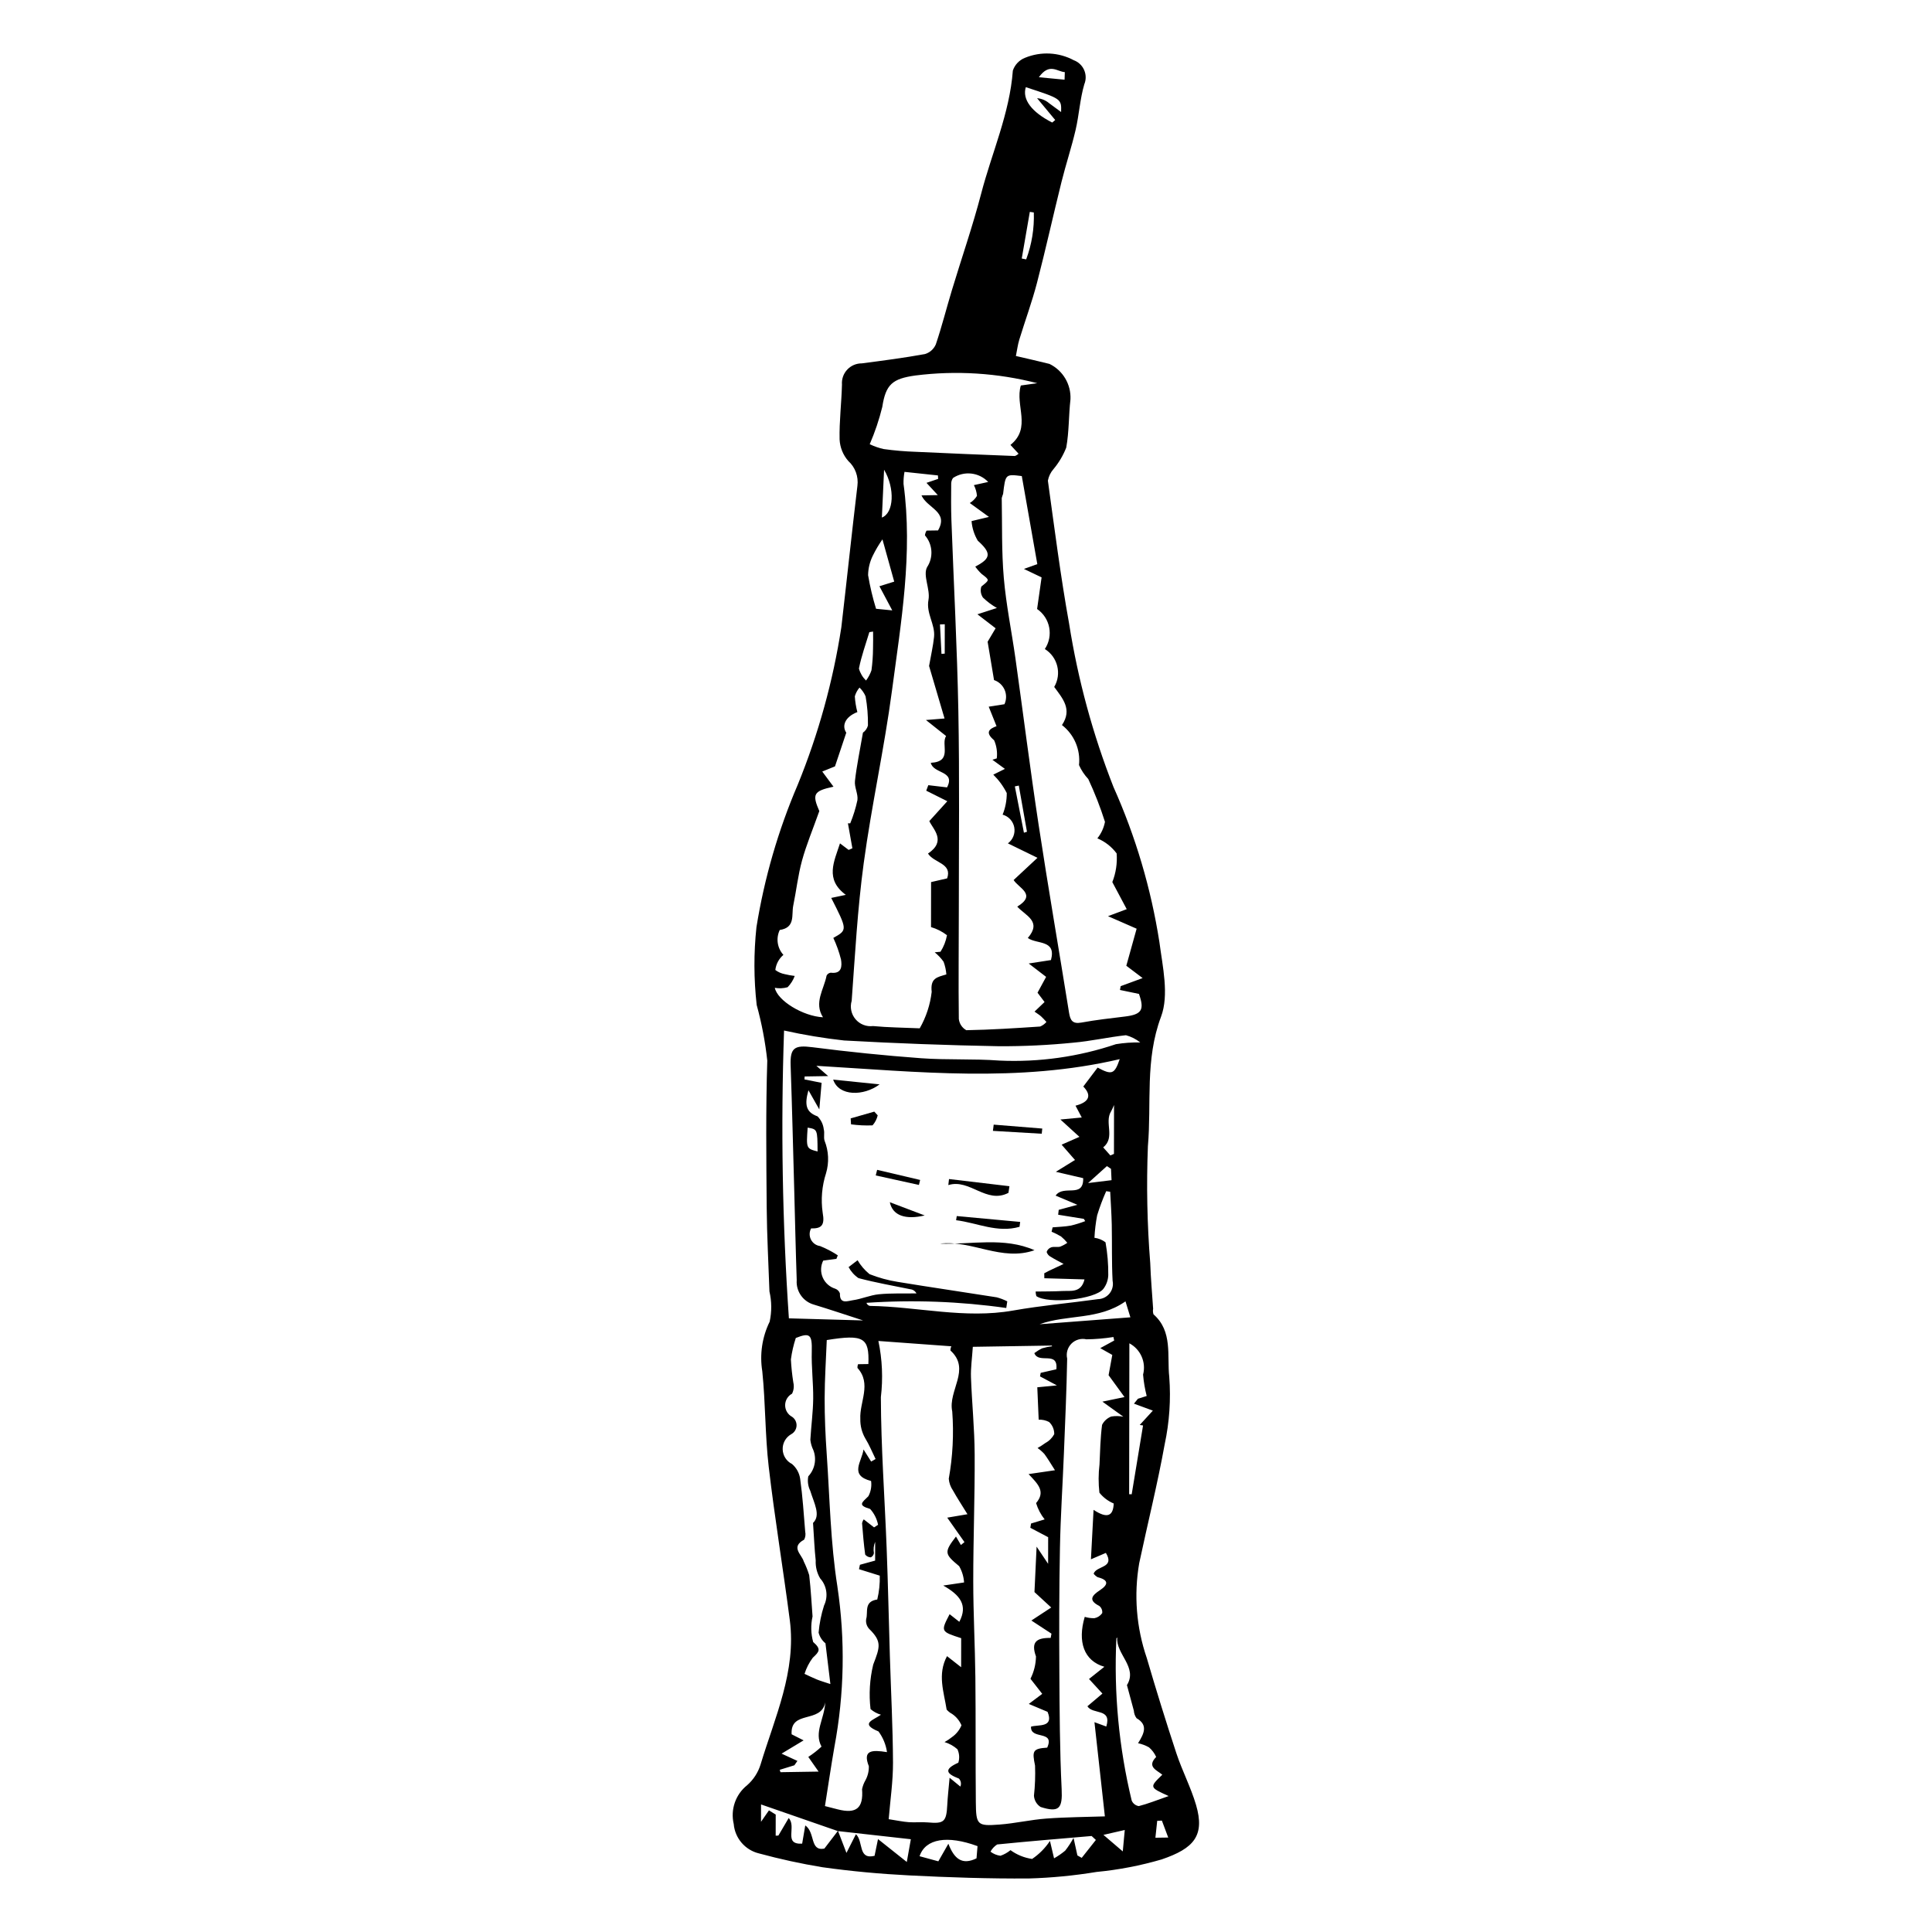 <?xml version="1.0" encoding="UTF-8"?>
<!-- The Best Svg Icon site in the world: iconSvg.co, Visit us! https://iconsvg.co -->
<svg fill="#000000" width="800px" height="800px" version="1.1" viewBox="144 144 512 512" xmlns="http://www.w3.org/2000/svg">
 <g>
  <path d="m413.22 238.34c3.394 0.797 6.16 1.402 8.906 2.102 3.559 1.734 5.746 5.426 5.559 9.383-0.488 4.258-0.352 8.602-1.121 12.801v-0.004c-0.812 2.066-1.949 3.988-3.371 5.688-0.766 0.871-1.281 1.93-1.492 3.07 1.75 12.66 3.363 25.355 5.629 37.918v0.004c2.336 14.801 6.277 29.309 11.754 43.258 5.859 13.086 9.949 26.898 12.164 41.066 0.859 6.57 2.609 14.027 0.438 19.816-4.293 11.449-2.492 22.938-3.481 34.328-0.406 10.324-0.199 20.664 0.621 30.965 0.137 4.039 0.504 8.07 0.766 12.105v-0.004c-0.094 0.496-0.059 1.008 0.102 1.484 5.148 4.488 3.543 11 4.172 16.562 0.453 5.981 0.043 11.996-1.211 17.863-1.906 10.562-4.519 21.008-6.754 31.52-1.453 8.41-0.762 17.051 2.008 25.125 2.473 8.461 5.086 16.879 7.844 25.25 1.531 4.633 3.836 9.012 5.211 13.684 2.414 8.215-0.641 11.535-9.055 14.422v0.004c-5.656 1.656-11.457 2.773-17.324 3.336-5.934 0.977-11.922 1.555-17.934 1.73-10.559 0.07-21.121-0.277-31.66-0.812-7.703-0.391-15.406-1.098-23.027-2.168v0.004c-5.66-0.934-11.27-2.156-16.805-3.66-3.688-0.883-6.398-4.035-6.715-7.816-0.898-3.812 0.48-7.805 3.543-10.25 1.672-1.461 2.906-3.359 3.566-5.484 3.781-12.512 9.5-24.727 7.758-38.227-1.754-13.574-4.008-27.078-5.59-40.672-0.977-8.387-0.844-16.922-1.707-25.328v0.004c-0.723-4.477-0.043-9.07 1.953-13.145 0.574-2.641 0.555-5.379-0.055-8.012-0.254-7.441-0.668-14.875-0.73-22.32-0.105-12.949-0.254-25.906 0.156-38.855-0.539-4.984-1.48-9.918-2.809-14.754-0.773-6.848-0.797-13.758-0.062-20.609 2.09-12.992 5.766-25.676 10.949-37.766 5.469-13.402 9.344-27.398 11.547-41.703 1.453-12.492 2.769-25.004 4.262-37.492 0.324-2.465-0.586-4.934-2.43-6.598-1.387-1.59-2.195-3.602-2.293-5.707-0.105-4.82 0.508-9.664 0.629-14.5l0.004 0.004c-0.121-1.465 0.383-2.914 1.383-3.988 1-1.074 2.41-1.676 3.879-1.664 5.586-0.73 11.176-1.457 16.715-2.465v0.004c1.297-0.387 2.356-1.328 2.891-2.57 1.594-4.715 2.805-9.551 4.246-14.316 2.578-8.539 5.519-16.988 7.762-25.605 2.828-10.867 7.562-21.277 8.406-32.652v0.004c0.523-1.551 1.707-2.789 3.231-3.383 4.188-1.723 8.922-1.484 12.914 0.645 1.234 0.457 2.227 1.402 2.754 2.609 0.523 1.207 0.535 2.578 0.027 3.793-1.145 3.906-1.363 8.062-2.289 12.043-1.082 4.637-2.594 9.176-3.742 13.797-2.215 8.902-4.184 17.867-6.496 26.746-1.324 5.078-3.152 10.035-4.691 15.066-0.41 1.344-0.582 2.758-0.902 4.328zm-47.199 390.91-20.336-7.055-0.008 4.602 2.102-3.031 1.793 1.113-0.008 5.602 0.715-0.039 2.734-4.644c2.184 2.328-1.543 7.066 3.566 6.793l0.824-4.836c2.727 1.91 1.137 6.894 5.059 6.144 1.379-1.801 2.496-3.258 3.609-4.715l2.246 5.859 2.512-4.961c2.062 1.934 0.465 6.809 4.938 5.734l0.914-4.438 7.629 6.066 1.074-6.027zm-4.289-198.29-0.605 7.047-2.883-5.086c-1.062 3.805-0.711 5.797 2.402 6.922h0.004c0.93 0.926 1.516 2.141 1.656 3.445 0.277 0.945-0.094 2.102 0.219 3.023 1.094 2.746 1.227 5.781 0.383 8.613-1.094 3.379-1.398 6.965-0.887 10.48 0.602 3.305-0.289 4.203-3.074 4.141v0.004c-0.496 0.918-0.508 2.023-0.035 2.957 0.477 0.93 1.375 1.57 2.41 1.711 1.648 0.66 3.223 1.484 4.703 2.461l-0.367 0.93-3.496 0.465c-0.703 1.398-0.75 3.035-0.133 4.473 0.617 1.434 1.84 2.527 3.336 2.981 0.578 0.211 1.027 0.672 1.227 1.254-0.113 2.969 2.102 1.973 3.391 1.797 2.336-0.316 4.598-1.355 6.93-1.582 3.301-0.32 6.637-0.176 9.957-0.227v-0.004c-0.332-0.629-0.961-1.047-1.672-1.109-4.574-0.941-9.191-1.742-13.695-2.941h0.004c-1.102-0.746-2-1.75-2.621-2.922l2.383-1.816-0.004-0.004c0.828 1.41 1.902 2.66 3.172 3.691 2.406 0.953 4.906 1.641 7.461 2.047 8.727 1.438 17.484 2.699 26.219 4.09v-0.004c0.977 0.262 1.922 0.621 2.82 1.074l-0.266 1.762c-12.27-1.742-24.688-2.203-37.051-1.367 0.137 0.422 0.488 0.734 0.922 0.816 12.652 0.191 25.117 3.496 37.934 1.227 7.445-1.316 14.996-1.973 22.488-3.016 1.207-0.027 2.336-0.586 3.09-1.527 0.75-0.941 1.043-2.172 0.797-3.352-0.262-4.953-0.121-9.93-0.223-14.895-0.062-2.898-0.27-5.793-0.414-8.688l-1.059-0.152c-0.93 2.082-1.73 4.219-2.398 6.402-0.379 1.961-0.617 3.949-0.715 5.949 1.066 0.133 2.082 0.547 2.934 1.199 0.516 2.875 0.762 5.793 0.73 8.719-0.051 1.305-0.5 2.566-1.293 3.609-2.191 2.84-14.711 4.094-17.77 1.926-0.113-0.395-0.18-0.801-0.191-1.211 2.383-0.039 4.684-0.008 6.977-0.133 2.301-0.125 5.098 0.582 5.977-3.082l-10.645-0.309-0.02-1.312c0.422-0.223 0.836-0.461 1.266-0.668 1.281-0.609 2.574-1.207 3.859-1.809-1.133-0.621-2.301-1.191-3.387-1.883v0.004c-0.531-0.262-0.93-0.73-1.105-1.297 0.191-0.582 0.645-1.039 1.227-1.234 0.727-0.227 1.59 0.027 2.336-0.164 0.676-0.262 1.316-0.605 1.91-1.023-0.492-0.613-1.043-1.172-1.645-1.672-0.809-0.484-1.648-0.91-2.519-1.273l0.273-1.156c1.617-0.145 3.254-0.176 4.848-0.469h0.004c1.285-0.309 2.551-0.703 3.785-1.18l-0.367-0.598-6.801-1.098 0.148-1.293 4.941-1.34-5.762-2.434c2.106-3.027 7.434 0.867 7.309-4.621l-7.25-1.688 5.07-3.133-3.539-4.059 4.719-2.07-5.043-4.598 5.66-0.531-1.656-3.133c3.559-0.91 4.41-2.68 2.062-5.074l3.797-5.019c3.773 2.016 4.469 1.797 5.859-2.238-26.848 6.281-53.559 3.356-80.395 1.766l3.125 2.723-6.231 0.102-0.039 0.785zm77.414 111.48c-1.484-0.621-2.789-1.605-3.793-2.867-0.281-2.488-0.273-5.004 0.027-7.492 0.156-3.504 0.23-7.019 0.68-10.492h0.004c0.508-1.004 1.367-1.785 2.418-2.195 1.066-0.176 2.156-0.16 3.219 0.047l-5.551-3.992 5.856-1.215-4.219-5.793 0.98-5.371-3.191-1.801 3.695-2.016-0.199-0.93c-2.367 0.375-4.762 0.582-7.16 0.609-1.43-0.328-2.93 0.102-3.969 1.141-1.035 1.043-1.465 2.543-1.133 3.973-0.152 8.359-0.527 16.719-0.863 25.078-0.332 8.371-0.891 16.738-1.051 25.105-0.211 10.984-0.223 21.969-0.156 32.953 0.062 10.324 0.105 20.656 0.609 30.953 0.246 5.078-0.641 6.309-5.574 4.734-1.031-0.656-1.688-1.766-1.766-2.984 0.293-2.652 0.391-5.32 0.289-7.984-0.781-3.871-0.676-4.5 3.223-4.762 2.113-4.738-4.504-1.977-4.289-5.559 1.906-0.602 6.137 0.363 4.383-3.926l-4.973-2.094 3.559-2.672-3.117-3.996c0.926-1.836 1.426-3.859 1.461-5.914-1.363-3.797 0.062-4.969 3.891-4.91l0.211-1.133-5.32-3.481 5.258-3.449-4.441-4.09 0.566-12.039 3.051 4.551 0.012-7.055-4.723-2.492 0.191-1.137 3.606-1.09h-0.004c-1.023-1.281-1.797-2.75-2.269-4.32 2.57-3.035 0.582-4.973-1.992-7.684l6.992-1.023c-1.062-1.652-1.863-3.035-2.805-4.309-0.543-0.59-1.148-1.121-1.809-1.578 0.723-0.402 1.418-0.852 2.086-1.34 0.992-0.531 1.801-1.344 2.336-2.332 0.023-1.223-0.473-2.398-1.371-3.231-0.848-0.438-1.793-0.648-2.75-0.613l-0.367-8.578 5.191-0.504-4.469-2.383 0.172-0.938 4.156-0.949c0.531-5.019-4.731-1.293-5.832-4.281v-0.004c0.656-0.496 1.355-0.926 2.098-1.281 0.859-0.254 1.742-0.43 2.633-0.531l-0.137-0.191-20.898 0.336c-0.207 3.129-0.578 5.602-0.492 8.051 0.246 6.824 0.945 13.633 0.98 20.457 0.062 11.219-0.383 22.445-0.375 33.664 0.004 8.492 0.469 16.977 0.562 25.469 0.121 11.012 0.012 22.035 0.121 33.047 0.059 6.039 0.375 6.363 6.254 5.918 4.16-0.312 8.281-1.285 12.441-1.59 5.387-0.395 10.793-0.418 15.504-0.578l-2.762-24.965 3.137 1.152c1.52-4.957-3.59-3.078-5.004-5.367l3.977-3.363-3.551-3.871 4.07-3.234c-5.418-1.555-7.164-6.625-5.203-13.23h-0.004c0.836 0.258 1.707 0.379 2.578 0.355 0.836-0.164 1.574-0.648 2.059-1.348 0.09-0.73-0.207-1.449-0.785-1.902-3.031-1.539-1.891-2.797 0.172-4.16 2.469-1.633 2.141-2.758-0.602-3.457-0.414-0.23-0.777-0.547-1.062-0.926 0.746-2.168 5.719-1.441 3.246-5.508l-3.961 1.695 0.695-13.105c3.734 2.461 5.211 1.566 5.344-1.684zm-62.363-43.07c1.027 4.894 1.246 9.926 0.656 14.895 0.039 13.344 1.02 26.664 1.531 40 0.367 9.543 0.562 19.094 0.855 28.641 0.289 9.395 0.789 18.785 0.828 28.188 0.02 4.992-0.734 10.004-1.141 15.008 2.219 0.344 3.758 0.68 5.312 0.793 1.68 0.121 3.391-0.086 5.062 0.066 4.301 0.391 4.926-0.164 5.152-4.684 0.105-2.121 0.359-4.234 0.613-7.156l2.856 2.344h0.004c0.297-0.723 0.148-1.551-0.383-2.121-3.356-1.289-4.113-2.449-0.156-4.215h-0.004c0.363-1.172 0.277-2.438-0.238-3.555-0.988-0.875-2.152-1.523-3.418-1.906 0.695-0.387 1.359-0.828 1.98-1.324 1.113-0.781 1.984-1.863 2.508-3.117-0.523-1.234-1.395-2.289-2.508-3.035-0.543-0.289-1.027-0.676-1.426-1.145-0.723-4.648-2.496-9.332 0.102-14.152l3.742 2.934 0.012-7.695c-5.445-1.766-5.445-1.766-3.066-6.359l2.57 2.019c2.348-4.418 0.172-7.109-4.262-9.609l5.523-0.82c-0.094-1.52-0.539-2.996-1.301-4.312-3.879-3.242-4.059-3.652-0.844-7.859l1.309 2.25 0.941-0.773-4.566-6.477 5.359-0.91c-1.566-2.543-2.781-4.383-3.848-6.309-0.633-0.914-1.012-1.98-1.105-3.09 1.055-5.879 1.363-11.867 0.922-17.824-1.191-5.547 5.039-11.145-0.469-16.156h-0.004c-0.016-0.391 0.066-0.777 0.238-1.125zm13.43-178.88c0.523-2.973 1.078-5.324 1.32-7.703 0.344-3.359-2.152-6.18-1.477-9.828 0.516-2.809-1.531-6.441-0.375-8.652v0.004c1.73-2.621 1.5-6.07-0.562-8.438 0.051-0.449 0.199-0.879 0.438-1.258l3.031-0.047c2.891-5.004-2.871-5.856-4.383-9.289l4.324-0.07-3-3.246 3.09-1.055-0.059-0.914-8.859-0.945c-0.195 1.047-0.281 2.113-0.258 3.18 2.504 18.398-0.648 36.613-3.059 54.785-2.027 15.301-5.418 30.445-7.492 45.742-1.641 12.09-2.297 24.301-3.188 36.469-0.508 1.691-0.125 3.527 1.016 4.879 1.141 1.348 2.887 2.031 4.641 1.812 4.008 0.383 8.059 0.406 12.375 0.598 1.699-2.973 2.777-6.258 3.172-9.66-0.402-3.648 1.371-3.871 3.887-4.621-0.09-1.152-0.336-2.281-0.734-3.363-0.668-0.938-1.461-1.777-2.356-2.5l1.539-0.148v-0.004c0.852-1.332 1.434-2.82 1.715-4.379-1.266-0.973-2.699-1.699-4.231-2.148l0.016-11.93 4.258-0.984c1.398-4.039-3.469-4.039-5.074-6.578 4.981-3.328 1.34-6.445 0.352-8.598l4.766-5.269-5.586-2.793 0.551-1.461c1.656 0.195 3.312 0.391 4.965 0.586 2.328-4.465-3.637-3.539-4.309-6.512 5.879-0.301 2.609-4.879 4.055-7.098l-5.336-4.246 4.926-0.402zm15.668-48.766c-2.438-2.562-6.363-3.008-9.316-1.059-0.301 0.426-0.469 0.926-0.488 1.445-0.023 3.246-0.062 6.492 0.055 9.73 0.613 16.867 1.52 33.719 1.84 50.594 0.332 17.527 0.125 35.07 0.125 52.609 0 9.656-0.125 19.316 0 28.965v0.004c0.133 1.266 0.871 2.387 1.98 3.004 6.527-0.113 13.051-0.539 19.574-0.973 0.641-0.27 1.211-0.684 1.664-1.215-0.469-0.496-0.91-1.031-1.422-1.484-0.465-0.41-1.008-0.734-1.734-1.254l2.66-2.543-1.863-2.469 2.277-4.195-4.613-3.543 5.898-0.91c1.461-5.453-3.691-4.121-6.141-5.844 3.82-4.441-0.578-5.883-2.793-8.316 5.25-3.199 0.387-4.887-0.961-7.051l6.32-5.887-7.84-3.824h-0.004c1.332-0.973 1.988-2.621 1.691-4.242-0.297-1.621-1.496-2.934-3.086-3.371 0.738-1.82 1.109-3.762 1.098-5.723-0.914-1.812-2.121-3.461-3.57-4.879l3.082-1.527-3.316-2.418 1.156-0.367h0.004c0.195-1.633-0.047-3.289-0.703-4.797-2.543-2.144-1.219-3.051 0.637-3.738l-2.07-5.164 4.172-0.652c0.555-1.211 0.57-2.598 0.043-3.816s-1.547-2.16-2.809-2.586l-1.695-10.16 2.117-3.566-4.82-3.707 5.164-1.672v0.004c-1.352-0.758-2.598-1.691-3.707-2.769-0.578-0.855-0.734-1.926-0.422-2.91 2.215-1.801 2.277-1.656 0.047-3.375-0.613-0.582-1.168-1.227-1.656-1.918 4.332-2.211 4.207-3.672 0.664-6.867-0.938-1.582-1.5-3.356-1.645-5.191l4.609-1.102-5.078-3.684v0.004c0.777-0.477 1.43-1.125 1.902-1.898-0.082-0.996-0.359-1.961-0.812-2.852zm8.906-1.559c-4.336-0.543-4.332-0.543-4.953 4.719-0.141 0.363-0.262 0.734-0.363 1.113 0.133 7.055-0.059 14.148 0.547 21.156 0.617 7.137 2.078 14.188 3.078 21.289 2.066 14.711 3.914 29.457 6.148 44.137 2.527 16.621 5.398 33.184 8.062 49.781 0.32 2 0.895 3.07 3.273 2.633 3.812-0.703 7.676-1.133 11.523-1.598 4.484-0.543 5.238-1.762 3.734-5.996l-5.035-1.047 0.188-1.008 5.816-2.141-4.32-3.269 2.731-9.816-7.586-3.32 4.961-1.859-3.816-7.172c0.953-2.414 1.344-5.012 1.145-7.598-1.312-1.77-3.078-3.148-5.109-3.996 1.02-1.273 1.711-2.773 2.016-4.371-1.227-3.875-2.707-7.668-4.426-11.348-1.02-1.09-1.852-2.34-2.457-3.703 0.438-4.078-1.273-8.09-4.516-10.602 2.805-4.152 0.191-7.035-2.055-10.105h0.004c2.031-3.469 0.926-7.922-2.488-10.043 2.336-3.5 1.422-8.227-2.047-10.605l1.188-8.383-4.68-2.238 3.547-1.273zm-37.328 328.25 0.004 0.004c-1.016-0.289-1.961-0.797-2.762-1.492-0.461-3.941-0.219-7.938 0.711-11.797 1.828-4.715 2.316-6.137-1.094-9.48-0.641-0.711-0.926-1.676-0.766-2.621 0.551-1.809-0.684-4.617 2.938-5.144h-0.004c0.496-2.07 0.719-4.195 0.66-6.32l-5.5-1.715 0.246-1.168 4.027-1.109 0.008-4.969-0.004 0.004c-0.387 0.941-0.5 1.973-0.324 2.977-0.074 0.488-0.379 0.91-0.82 1.129-0.582-0.008-1.133-0.277-1.496-0.734-0.379-2.766-0.609-5.551-0.828-8.336 0.074-0.359 0.227-0.699 0.449-0.992l2.731 2.121 1.066-0.688-0.004 0.004c-0.305-1.562-1.031-3.016-2.098-4.195-3.375-0.996-2.223-1.66-0.465-3.383h-0.004c0.66-1.234 0.91-2.648 0.715-4.035-5.891-1.508-2.449-5.117-2.004-8.348l2.023 3.203 1.172-0.676c-0.898-1.832-1.664-3.746-2.731-5.473v0.004c-0.902-1.566-1.355-3.352-1.312-5.16-0.234-4.481 3.066-9.332-0.762-13.512-0.02-0.336 0.039-0.672 0.16-0.984l2.738-0.043c0.27-7.012-1.258-7.934-11.027-6.356-0.199 5.062-0.551 10.266-0.562 15.465-0.012 4.91 0.207 9.828 0.547 14.723 0.812 11.742 1 23.605 2.84 35.172l-0.004 0.004c2.106 14.086 1.836 28.426-0.793 42.426-0.91 5.223-1.676 10.469-2.508 15.711 1.613 0.414 2.496 0.645 3.379 0.867 4.957 1.266 6.84-0.344 6.453-5.352v0.004c0.176-0.84 0.48-1.645 0.91-2.387 0.617-1.133 0.922-2.41 0.883-3.699-1.656-4.242 0.715-4.387 4.816-3.731v0.004c-0.285-1.988-1.059-3.871-2.25-5.484-5.106-2.125-1.301-3.008 0.648-4.434zm-8.75-236.23 0.605 0.016 0.004 0.004c0.824-1.996 1.465-4.062 1.91-6.172 0.211-1.645-0.844-3.422-0.656-5.078 0.449-4.012 1.293-7.984 2.117-12.793 0.652-0.453 1.121-1.121 1.324-1.891 0.043-2.59-0.168-5.18-0.625-7.727-0.371-0.879-0.918-1.672-1.613-2.328-0.57 0.676-0.992 1.469-1.238 2.32 0.086 1.41 0.312 2.805 0.672 4.172-3.305 1.281-4.152 3.66-2.938 5.465l-2.992 8.926-3.371 1.367 2.977 4.016c-5.348 1.145-5.684 2.004-3.758 6.465-1.75 4.93-3.441 8.953-4.582 13.113-1.07 3.91-1.512 7.977-2.328 11.957-0.5 2.449 0.637 5.809-3.578 6.441h0.004c-1.051 2.191-0.668 4.797 0.969 6.594-1.195 1.016-1.957 2.445-2.141 4.004 0.738 0.559 1.598 0.941 2.508 1.109 0.867 0.215 1.746 0.371 2.633 0.473-0.41 1.117-1.055 2.137-1.887 2.988-1.105 0.312-2.266 0.367-3.391 0.16 0.695 3.402 7.453 7.527 12.77 7.809-2.465-3.875 0.25-7.383 0.945-11.023h-0.004c0.207-0.434 0.625-0.734 1.105-0.793 2.996 0.391 3.008-1.797 2.723-3.523-0.496-1.961-1.176-3.867-2.031-5.695 3.758-2.109 3.758-2.109-0.555-10.598l3.863-0.812c-5.613-4.129-3.086-8.852-1.543-13.645l2.293 1.734 0.992-0.434zm45.812-116.02 4.387-0.617 0.004 0.008c-10.555-2.719-21.531-3.41-32.348-2.043-6.055 0.852-7.832 2.34-8.75 8.332v-0.004c-0.832 3.379-1.945 6.684-3.328 9.879 1.184 0.574 2.43 1.008 3.715 1.289 2.844 0.395 5.703 0.637 8.57 0.73 8.723 0.414 17.449 0.766 26.176 1.109 0.367-0.129 0.703-0.34 0.98-0.613l-2.144-2.324c5.672-4.566 1.168-10.465 2.742-15.742zm-61.457 247.21 19.668 0.555c-4.734-1.527-8.859-2.922-13.027-4.188-2.875-0.801-4.789-3.519-4.566-6.496-0.277-7.977-0.441-15.961-0.66-23.941-0.305-10.992-0.57-21.988-0.953-32.977-0.16-4.676 1.035-5.414 5.805-4.801 9.547 1.23 19.129 2.203 28.746 2.914 6.906 0.504 13.898 0.102 20.805 0.625 10.465 0.48 20.93-0.996 30.859-4.348 2.129-0.348 4.285-0.5 6.441-0.453-1.121-0.895-2.414-1.547-3.797-1.922-4.672 0.508-9.297 1.578-13.973 1.98h0.004c-6.519 0.652-13.066 0.965-19.617 0.941-13.699-0.254-27.383-0.758-41.062-1.523v0.004c-5.359-0.594-10.688-1.477-15.953-2.644-0.879 25.43-0.453 50.887 1.281 76.273zm6.398 54.215c2.129-2.008 0.27-5.238-0.738-8.512l0.004-0.004c-0.59-1.184-0.777-2.527-0.527-3.828 1.906-2.039 2.34-5.055 1.078-7.547-0.273-0.691-0.449-1.414-0.527-2.156 0.207-3.629 0.711-7.254 0.754-10.875 0.047-4.176-0.496-8.355-0.379-12.527 0.121-4.492-0.5-5.051-4.231-3.562-0.609 1.852-1.043 3.754-1.301 5.684 0.109 2.051 0.324 4.098 0.648 6.129 0.234 0.992 0.113 2.035-0.34 2.949-1.133 0.609-1.836 1.793-1.832 3.074 0.004 1.285 0.715 2.465 1.852 3.062 0.785 0.539 1.23 1.453 1.168 2.406-0.062 0.949-0.621 1.797-1.469 2.231-1.414 0.832-2.262 2.367-2.203 4.008 0.055 1.641 1 3.117 2.469 3.852 1.188 1.012 1.961 2.426 2.172 3.977 0.645 4.621 0.945 9.297 1.328 13.957 0.16 0.719 0.059 1.469-0.285 2.121-3.652 1.977-0.645 3.891-0.102 5.766 0.574 1.172 1.059 2.391 1.445 3.637 0.453 3.934 0.656 7.902 0.887 10.945-0.504 2.238-0.445 4.562 0.164 6.773 2.176 1.887 1.66 2.535-0.098 4.168v-0.004c-0.969 1.293-1.711 2.738-2.191 4.277 1.098 0.504 2.176 1.051 3.297 1.5 0.988 0.398 2.019 0.691 3.555 1.203l-1.305-10.801h-0.004c-0.887-0.723-1.523-1.711-1.816-2.82 0.211-2.445 0.699-4.863 1.449-7.199 1.148-2.387 0.738-5.227-1.039-7.188-0.852-1.438-1.258-3.098-1.176-4.766-0.32-2.91-0.43-5.848-0.707-9.93zm80.617 30.363h0.004c-0.098 0.07-0.176 0.164-0.23 0.27-0.695 14.434 0.668 28.891 4.055 42.938 0.324 0.785 1.039 1.344 1.879 1.477 2.387-0.605 4.695-1.539 7.918-2.664-5.125-2.324-5.125-2.324-1.684-5.652-1.367-1.18-4.219-2.082-1.625-4.707v-0.004c-0.438-0.977-1.086-1.844-1.898-2.543-0.906-0.512-1.883-0.883-2.902-1.098 1.668-2.648 2.656-4.863-0.402-6.629h0.004c-0.43-0.582-0.676-1.277-0.719-1.996-0.625-2.266-1.227-4.539-1.828-6.773 2.93-4.75-2.981-8.223-2.566-12.617zm7.801-64 0.004-0.004c-0.477-1.855-0.797-3.75-0.957-5.66 0.852-3.273-0.648-6.703-3.633-8.297l-0.059 39.988 0.676 0.02 3.008-18.234-0.875-0.137 3.473-3.797-5.008-1.848 1.059-1.301zm-89.672 95.652c1.242-0.809 2.414-1.723 3.5-2.734-2.043-3.82 0.738-7.203 0.996-11.738-1.086 5.738-9.301 1.941-8.918 8.473l3.176 1.609-5.836 3.519 4.195 1.93-0.805 1.156-3.875 1.199 0.188 0.633 10.102-0.16zm76.211 22-1.129-1.043c-8.344 0.719-16.691 1.398-25.023 2.238-0.75 0.473-1.359 1.133-1.777 1.914 0.77 0.586 1.68 0.961 2.637 1.086 0.973-0.332 1.871-0.836 2.664-1.488 1.691 1.23 3.656 2.031 5.727 2.328 1.875-1.262 3.484-2.887 4.731-4.777l1.086 4.617c1.043-0.594 2.035-1.277 2.957-2.043 0.832-1.062 1.57-2.195 2.207-3.383l1.02 4.652 1.145 0.648zm-58.254-326.27 4.293 0.426-3.402-6.402 3.922-1.223-3.121-11.199c-0.961 1.375-1.816 2.82-2.555 4.328-0.797 1.605-1.223 3.371-1.246 5.164 0.504 3.012 1.211 5.988 2.109 8.906zm26.891 327.91c-7.977-2.938-13.812-2-15.359 2.672l4.973 1.352 2.66-4.656c1.543 4.004 3.637 5.742 7.457 3.867zm19.793-456.77 0.793-0.672-4.801-5.777c1.184 0.098 2.305 0.566 3.207 1.34 0.941 0.68 1.871 1.379 3.156 2.328 0.105-3.504 0.105-3.504-9.352-6.59-1.004 3.219 1.516 6.594 6.996 9.371zm19.418 312.4c-7.148 5.035-15.434 3.406-22.762 6.062l24.059-1.832zm-66.891-177.5-0.988 0.148c-0.965 3.211-2.125 6.387-2.762 9.656l0.004 0.004c0.328 1.203 0.977 2.297 1.875 3.168 0.621-0.824 1.109-1.742 1.445-2.719 0.258-1.906 0.395-3.824 0.41-5.746 0.059-1.504 0.016-3.008 0.016-4.512zm2.332-30.215c3.191-1.219 3.508-7.727 0.582-12.68zm61.523 155.68c-0.234 0.582-0.5 1.152-0.797 1.707-1.82 2.953 1.195 6.871-2.074 9.527l1.898 2.125 0.953-0.402zm-24.457-224.33 1.176 0.223c1.48-3.969 2.168-8.191 2.023-12.426l-1.059-0.16zm-54.109 236.65c-0.035-5.887-0.035-5.887-2.629-6.324-0.383 5.519-0.383 5.519 2.629 6.324zm65.457-284.04 0.066-2.004c-2.043-0.125-4.074-2.559-6.875 1.352zm10.301 465.14 5.125 4.387 0.527-5.68zm2.008-176.5-1.09-0.73-4.988 4.492 6.219-0.762zm-23.078-89.082 0.805-0.254-2.164-12.238-1.047 0.219zm38.242 266.29-1.684-4.488-1.238 0.055-0.477 4.484zm-60.094-313.69 0.863-0.055 0.012-7.789-1.27 0.043z"/>
  <path d="m393.09 473.58c8.387 0.262 17-1.809 25.066 1.738-8.711 3.066-16.555-2.738-25.066-1.738z"/>
  <path d="m395.5 456.46 16.012 1.898-0.262 1.758c-5.859 3.059-10.262-3.836-15.934-2.055z"/>
  <path d="m397.55 466.27 16.805 1.551-0.168 1.293c-5.891 1.695-11.219-1.055-16.809-1.746z"/>
  <path d="m364.8 430.11c4.121 0.422 8.211 0.836 12.305 1.258-4.227 3.172-10.82 3.195-12.305-1.258z"/>
  <path d="m407.34 442.04 12.871 1.039-0.141 1.371-12.938-0.758z"/>
  <path d="m376.6 439.58c-0.23 0.98-0.699 1.895-1.367 2.652-1.902 0.082-3.812-0.012-5.699-0.27l-0.098-1.578 6.262-1.793z"/>
  <path d="m387.52 458.02-11.441-2.516 0.371-1.484 11.395 2.68z"/>
  <path d="m379.81 462.6c3.336 1.266 6.293 2.383 9.25 3.508-5.102 1.191-8.5 0.051-9.25-3.508z"/>
 </g>
</svg>